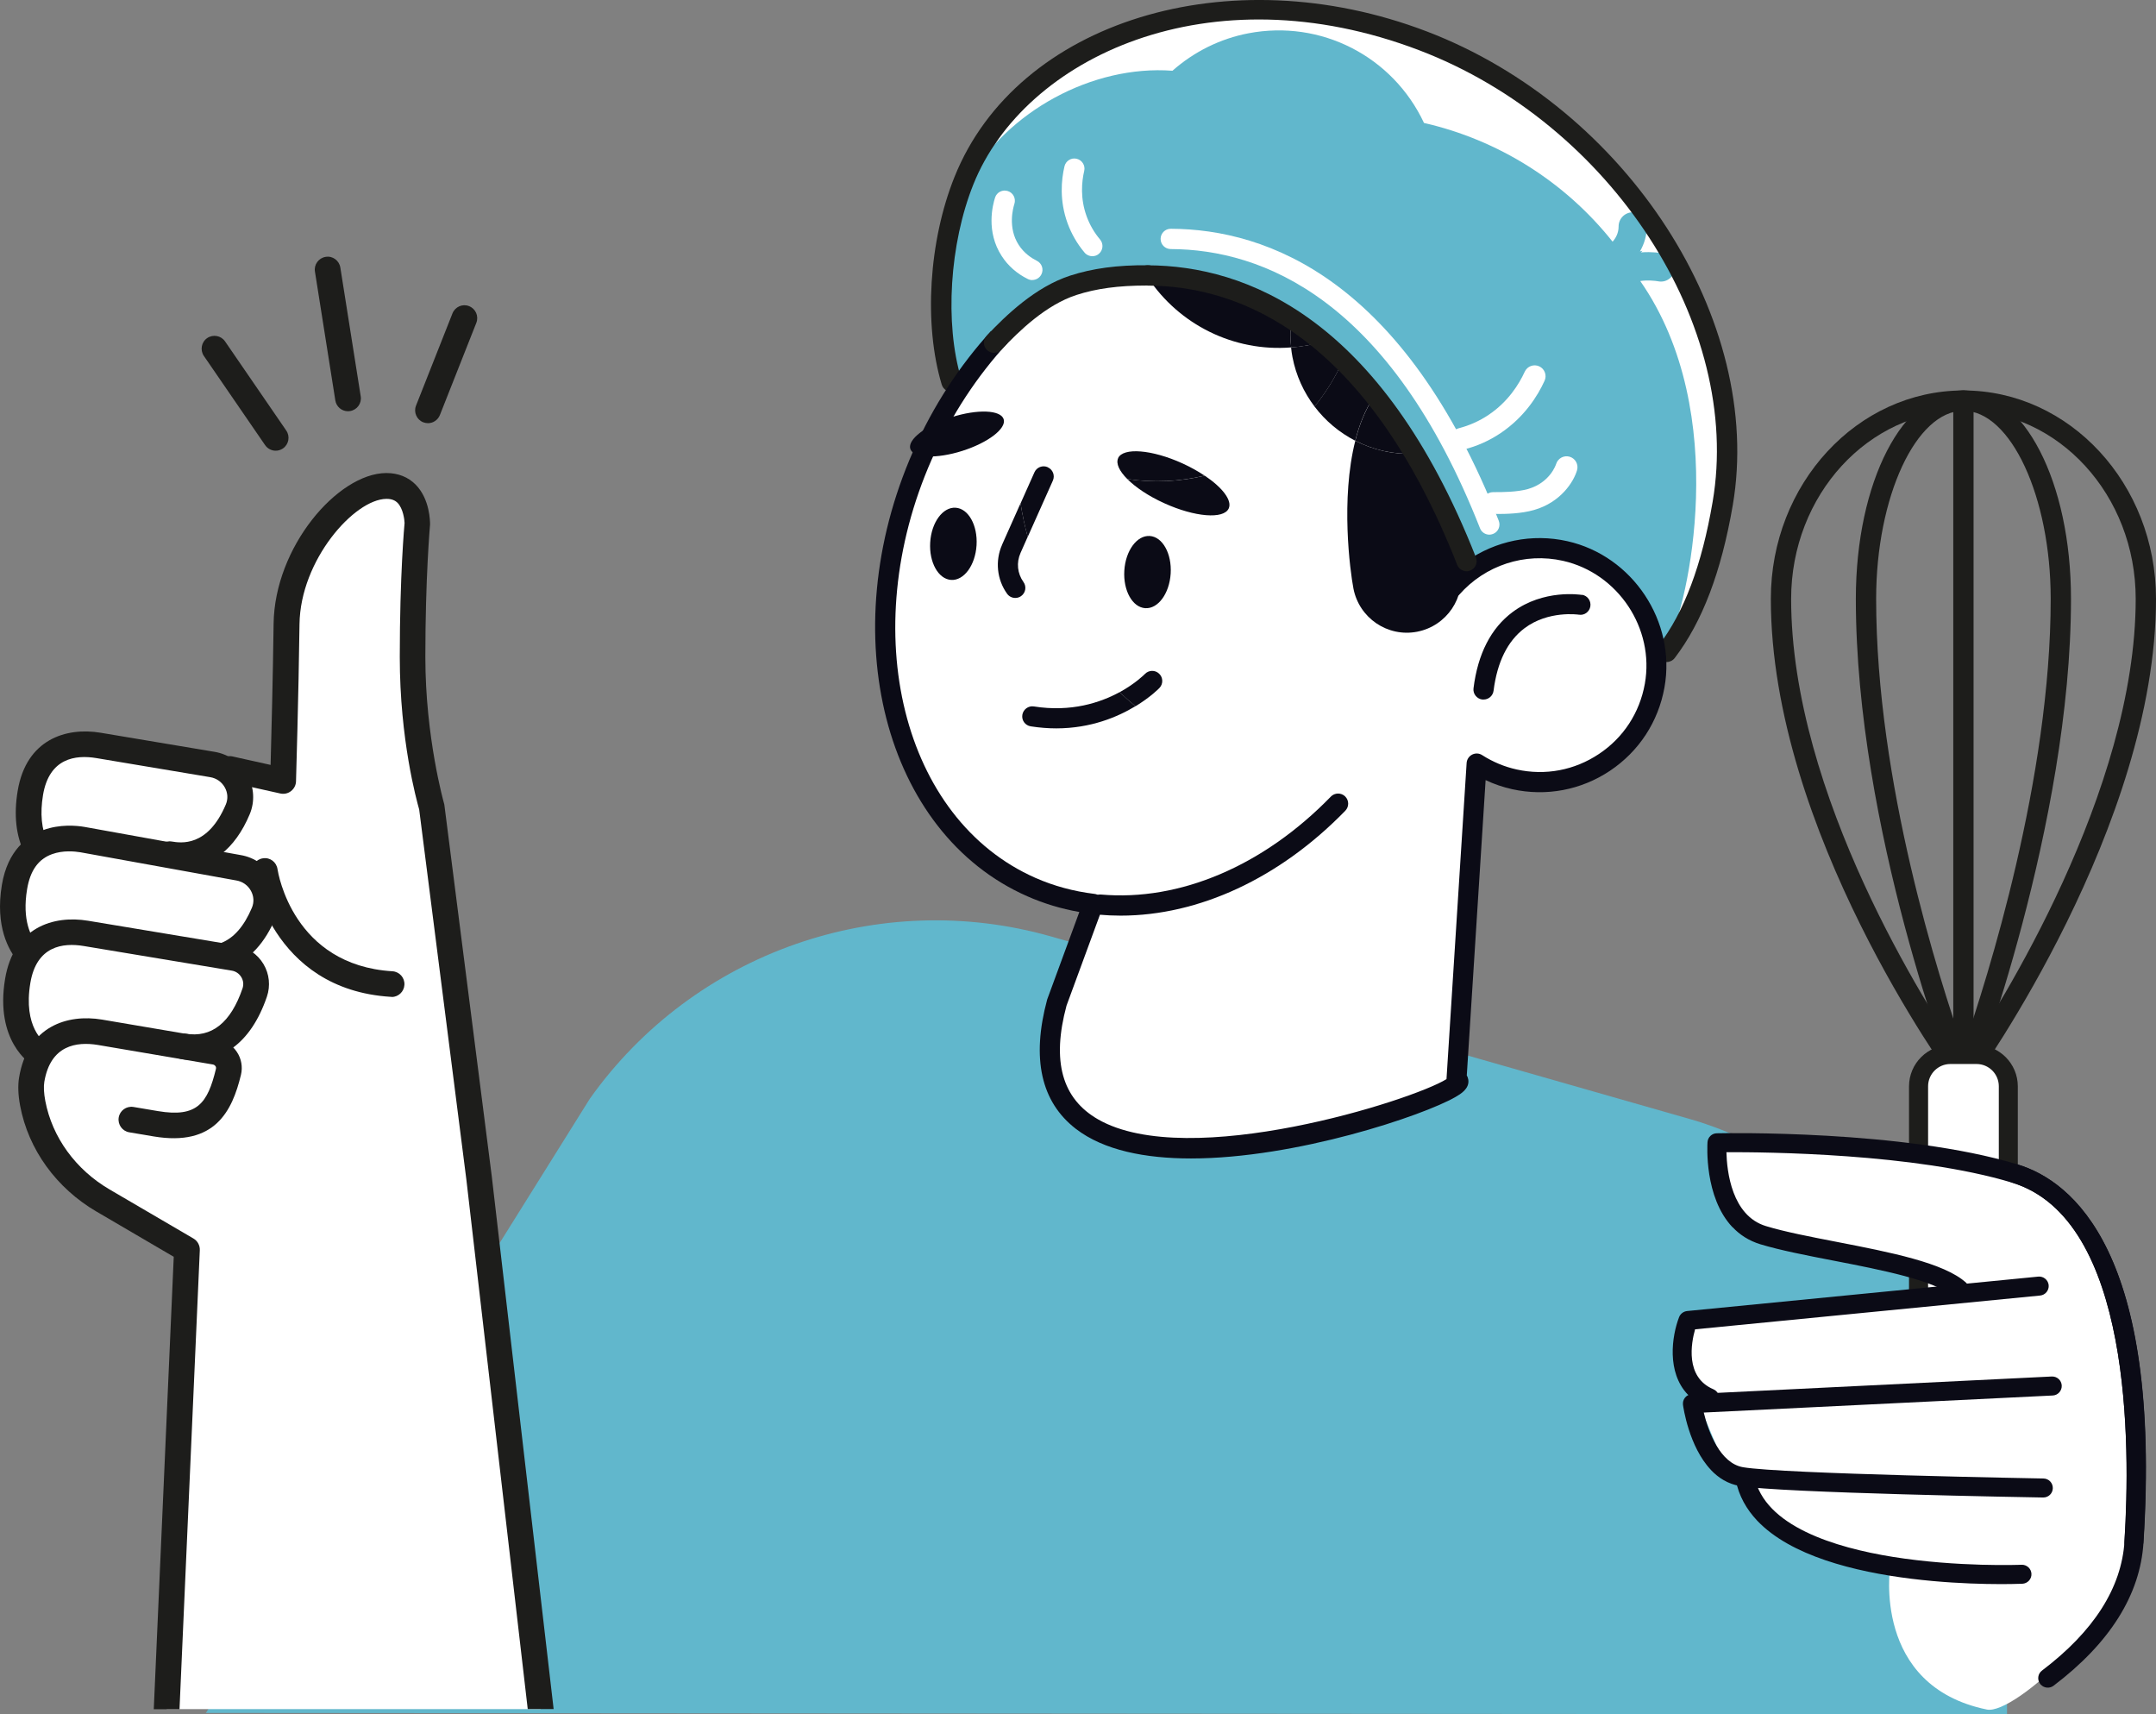 <?xml version="1.0" encoding="UTF-8"?>
<svg id="Calque_2" data-name="Calque 2" xmlns="http://www.w3.org/2000/svg" viewBox="0 0 265.55 211.1">
  <rect x="0" y="0" width="265.55" height="211.1" fill="#808080" stroke="none"/>
  <defs>
    <style>
      .cls-1 {
        fill: none;
      }

      .cls-2 {
        fill: #fff;
      }

      .cls-3 {
        fill: #0b0b16;
      }

      .cls-4 {
        fill: #1d1d1b;
      }

      .cls-5 {
        fill: #61b7cc;
      }
    </style>
  </defs>
  <g id="illustration">
    <g>
      <path class="cls-2" d="m119.66,42.2c-.8-1.39-3.48-8.28.96-20.3,4.44-12.02,18.06-20.44,31.08-20.68,13.02-.24,25.36,1.8,39.88,12.9,14.51,11.1,20.37,24.76,20.83,36,.45,11.23-5.9,23.56-9.14,27.25,0,0-2.05-6.67-8.36-8.88-6.31-2.21-14.26.6-14.26.6-12.04-30.59-31.45-37.09-45.66-34.31l-5.2,1.12-10.12,6.3Z"/>
      <g>
        <path class="cls-5" d="m26.26,210.43l46.82-74.88c12.68-17.84,35.24-25.75,56.29-19.74l78.57,22.45c11.45,3.27,22.58,11.9,28.22,20.18,5.64,8.29,10.54,43,10.54,43v9.15l-220.44-.17Z"/>
        <path class="cls-5" d="m247.2,211.1l-221.84-.17,47.3-75.65c12.8-18.01,35.63-26.01,56.85-19.95l78.57,22.45c10.86,3.1,22.31,11.29,28.5,20.38,5.64,8.29,10.42,41.79,10.62,43.22v9.72Zm-220.04-1.17l219.04.17v-8.65c-.04-.28-4.94-34.63-10.45-42.72-6.07-8.91-17.3-16.94-27.95-19.98l-78.57-22.45c-20.8-5.95-43.21,1.91-55.74,19.55l-46.33,74.1Z"/>
      </g>
      <g>
        <path class="cls-2" d="m12.7,147.83l10.33,6.04-2.5,56.59h46.06l-7.59-65.41-5.83-45.67s-2.36-8.21-2.36-18.46.58-16.36.58-16.36c0,0,.09-4.76-3.83-4.71-4.81.06-12.16,8.2-12.26,17-.11,8.85-.43,19.32-.43,19.32l-6.55-1.46-7.77,33.77-8.26-1.38c-1.4-.23-7.27-.89-8.39,5.84-.14.84-.07,1.85.13,2.92.95,5.06,4.23,9.38,8.67,11.98Z"/>
        <g>
          <g>
            <g>
              <path class="cls-2" d="m4.74,129.75s-3.68-2.24-2.55-8.97c1.13-6.73,6.99-6.07,8.39-5.84l15.01,2.51c1.98.33,3.21,2.36,2.56,4.26-1.13,3.3-3.6,7.49-8.81,6.61"/>
              <path class="cls-2" d="m3.39,117.31c-1-1.19-2.33-3.67-1.59-8.08,1.13-6.73,6.99-6.07,8.39-5.84l14.03,2.34c2.56.43,4.13,3.13,3.13,5.52-.88,2.1-2.33,4.3-4.66,5.2"/>
              <path class="cls-2" d="m4.45,104.37c-.71-1.41-1.24-3.58-.71-6.74,1.13-6.73,6.99-6.07,8.39-5.84l14.03,2.34c2.56.43,4.13,3.13,3.13,5.52-1.28,3.05-3.75,6.3-8.4,5.52"/>
            </g>
            <path class="cls-2" d="m32.62,107.25s1.9,13.07,15.62,13.92"/>
          </g>
          <g>
            <g>
              <path class="cls-4" d="m4.73,131.33c-.28,0-.56-.07-.81-.23-.19-.12-4.58-2.88-3.29-10.58,1.06-6.34,5.96-7.85,10.22-7.14l18.23,3.03c1.41.24,2.64,1.08,3.37,2.3.73,1.22.88,2.69.42,4.03-1.97,5.75-5.71,8.47-10.57,7.66-.86-.15-1.45-.96-1.3-1.82.15-.86.96-1.44,1.82-1.3,3.24.55,5.6-1.33,7.05-5.57.16-.47.11-.96-.15-1.39-.26-.43-.68-.72-1.18-.8l-18.23-3.03c-2.58-.43-5.81,0-6.57,4.54-.92,5.48,1.72,7.3,1.84,7.37.72.48.94,1.45.47,2.18-.3.48-.81.74-1.33.74Z"/>
              <path class="cls-4" d="m3.39,118.9c-.45,0-.9-.19-1.21-.56-1.09-1.3-2.8-4.24-1.95-9.37.72-4.31,3.18-6.06,5.11-6.76,2.03-.74,4.07-.56,5.1-.38l19.19,3.46c1.73.29,3.21,1.34,4.05,2.88.83,1.5.93,3.26.27,4.82-1.3,3.1-3.17,5.14-5.55,6.07-.81.31-1.73-.08-2.05-.9-.32-.81.09-1.73.9-2.05,1.55-.6,2.82-2.06,3.78-4.34.28-.68.24-1.41-.12-2.07-.38-.69-1.03-1.15-1.8-1.28l-19.2-3.47c-.73-.12-2.15-.26-3.5.23-1.69.61-2.69,2.02-3.07,4.3-.65,3.87.5,5.92,1.24,6.8.56.67.48,1.67-.19,2.23-.3.25-.66.37-1.02.37Z"/>
              <path class="cls-4" d="m22.23,106.88c-.52,0-1.06-.05-1.61-.14-.86-.15-1.44-.96-1.3-1.82.15-.86.96-1.43,1.82-1.3,1.1.18,4.44.74,6.68-4.57.28-.68.24-1.41-.12-2.07-.38-.69-1.03-1.15-1.8-1.28l-14.03-2.35c-2.58-.43-5.81,0-6.57,4.54-.38,2.28-.19,4.28.57,5.77.39.78.08,1.73-.7,2.13-.78.39-1.73.08-2.13-.7-1.07-2.13-1.36-4.73-.86-7.72,1.06-6.34,5.97-7.85,10.22-7.14l14.03,2.35c1.73.29,3.21,1.34,4.05,2.88.83,1.5.93,3.26.27,4.82-1.81,4.31-4.79,6.61-8.51,6.61Z"/>
            </g>
            <g>
              <path class="cls-2" d="m32.62,107.25s1.9,13.07,15.62,13.92"/>
              <path class="cls-4" d="m48.24,122.75s-.07,0-.1,0c-14.83-.91-17.07-15.13-17.09-15.27-.13-.87.47-1.67,1.34-1.79.87-.14,1.67.47,1.79,1.34.08.5,1.93,11.82,14.15,12.57.87.05,1.54.8,1.48,1.68-.05.84-.75,1.49-1.58,1.49Z"/>
            </g>
          </g>
        </g>
        <g>
          <path class="cls-4" d="m33.96,55.5c-.5,0-1-.24-1.31-.69l-7.54-10.98c-.49-.72-.31-1.71.41-2.2.72-.49,1.71-.31,2.2.41l7.54,10.98c.49.72.31,1.71-.41,2.2-.27.19-.59.28-.89.28Z"/>
          <path class="cls-4" d="m42.86,50.64c-.77,0-1.44-.56-1.56-1.34l-2.51-15.86c-.14-.86.45-1.67,1.32-1.81.86-.15,1.67.45,1.81,1.32l2.51,15.86c.14.86-.45,1.67-1.32,1.81-.08.01-.17.02-.25.02Z"/>
          <path class="cls-4" d="m52.71,52.11c-.19,0-.39-.04-.58-.11-.81-.32-1.21-1.24-.89-2.05l4.49-11.36c.32-.81,1.24-1.22,2.05-.89.81.32,1.21,1.24.89,2.05l-4.49,11.36c-.25.62-.84,1-1.47,1Z"/>
        </g>
        <g>
          <path class="cls-4" d="m11.9,149.2l9.5,5.56-2.46,55.71h3.17l2.5-56.51c.03-.59-.27-1.15-.78-1.45l-10.33-6.04c-4.19-2.45-7.07-6.43-7.92-10.9-.18-.96-.22-1.77-.12-2.36.76-4.53,3.99-4.96,6.57-4.54l14.19,2.41c.18.03.27.14.32.2.05.07.09.18.06.33-1.03,4.26-2.31,6.02-7.14,5.21l-3.02-.51c-.87-.14-1.68.44-1.82,1.3-.14.86.44,1.68,1.3,1.82l3.02.51c7.54,1.26,9.66-3.13,10.74-7.59.23-.96.05-1.99-.5-2.81-.55-.84-1.44-1.42-2.43-1.58l-14.19-2.41c-4.25-.71-9.16.8-10.21,7.14-.16.97-.12,2.14.13,3.47,1.01,5.38,4.45,10.14,9.43,13.05Z"/>
          <path class="cls-4" d="m27.98,96.25l6.55,1.46c.46.1.94,0,1.32-.3.37-.29.6-.73.61-1.2,0-.11.32-10.59.43-19.35.1-7.89,6.75-15.39,10.7-15.43.76-.01,1.15.27,1.36.47.72.72.87,2.14.88,2.5-.02.25-.59,6.31-.59,16.51s2.08,17.67,2.39,18.77l5.81,45.56,7.56,65.21h3.19l-7.62-65.61-5.83-45.67c0-.08-.03-.16-.05-.24-.02-.08-2.3-8.12-2.3-18.02s.57-16.15.58-16.33c0-.31,0-3.11-1.78-4.91-.92-.93-2.16-1.42-3.58-1.42-.02,0-.05,0-.08,0-5.94.07-13.71,9.09-13.83,18.56-.08,6.5-.28,13.95-.37,17.38l-4.68-1.04c-.87-.2-1.7.35-1.89,1.2-.19.85.35,1.7,1.2,1.89Z"/>
        </g>
      </g>
      <path class="cls-2" d="m119.25,41.65c-1.86-7.46-1.34-12.69,1.36-19.75,6.69-17.53,29.45-26.48,54.66-16.86,25.2,9.62,40.36,34.94,36.92,56.32-2.66,16.56-12.37,27.79-24.45,29.85l-68.49-49.56Z"/>
      <g>
        <path class="cls-2" d="m127.03,109.22c-17.04-7.51-23.05-31.3-13.43-53.13,9.62-21.83,24.59-26.12,41.63-18.61,14.22,6.27,27.4,16.56,23.57,34.91,3.37-3.82,8.65-5.75,13.98-4.55,7.41,1.67,12.35,9.09,11.02,16.57-1.45,8.1-9.31,13.3-17.27,11.55-1.71-.37-3.26-1.05-4.65-1.94l-2.48,38.93c4.54,1.21-58.11,23.45-49.2-9.56l4.45-12.1c-2.6-.31-5.16-.99-7.62-2.07Z"/>
        <g>
          <path class="cls-3" d="m194.85,73.26c-.19-.03-4.73-.74-8.55,2.11-2.66,1.98-4.28,5.14-4.81,9.38-.09.68.4,1.3,1.08,1.39.05,0,.11,0,.16,0,.62,0,1.15-.46,1.23-1.09.45-3.54,1.73-6.12,3.81-7.69,2.94-2.21,6.6-1.68,6.69-1.67.68.12,1.31-.35,1.42-1.02.11-.68-.35-1.32-1.02-1.43Z"/>
          <path class="cls-3" d="m163.92,98.09c-8.29,8.53-18.61,12.92-28.33,12.06-.69-.05-1.29.44-1.35,1.13-.06.68.44,1.29,1.13,1.35.88.08,1.77.12,2.65.12,9.65,0,19.6-4.61,27.68-12.92.48-.49.47-1.28-.02-1.76-.49-.48-1.28-.47-1.76.02Z"/>
          <path class="cls-3" d="m118.53,55.52c3.17-1.01,5.45-2.75,5.09-3.9-.36-1.15-3.23-1.26-6.41-.25-3.17,1.01-5.45,2.75-5.09,3.9.36,1.15,3.23,1.26,6.41.25Z"/>
          <path class="cls-3" d="m138.85,58.99c1.03,1.03,2.63,2.11,4.56,2.98,3.76,1.71,7.31,1.99,7.93.64.45-.99-.79-2.59-2.96-4.04-3.04.74-6.27.9-9.52.42Z"/>
          <path class="cls-3" d="m137.72,56.42c-.3.66.15,1.59,1.13,2.57,3.26.48,6.48.31,9.52-.42-.8-.53-1.72-1.05-2.73-1.51-3.76-1.71-7.31-1.99-7.93-.64Z"/>
          <path class="cls-3" d="m123.43,67.07c-.88,1.97-.65,4.29.61,6.04.24.34.62.52,1.01.52.25,0,.5-.07.72-.23.56-.4.69-1.17.29-1.73-.76-1.06-.89-2.4-.36-3.59l.88-1.98c-.36-1.35-.66-2.73-.88-4.13l-2.27,5.09Z"/>
          <path class="cls-3" d="m129.05,57.53c-.63-.28-1.36,0-1.64.63l-1.71,3.83c.22,1.4.51,2.77.88,4.13l3.1-6.94c.28-.63,0-1.36-.63-1.64Z"/>
          <path class="cls-3" d="m137.9,85.23c-2.35,1.28-5.95,2.49-10.56,1.76-.67-.11-1.31.36-1.42,1.03-.11.68.35,1.31,1.03,1.42,1.1.17,2.15.25,3.15.25,4.26,0,7.57-1.41,9.75-2.73-.67-.56-1.32-1.13-1.95-1.73Z"/>
          <path class="cls-3" d="m142.81,84.71c.47-.49.46-1.28-.04-1.75-.49-.48-1.28-.46-1.75.03-.1.1-1.19,1.19-3.12,2.25.63.6,1.28,1.17,1.95,1.73,1.83-1.11,2.86-2.15,2.96-2.26Z"/>
          <path class="cls-3" d="m159.01,39.67c-5.92-3.81-11.99-5.4-17.61-5.47,3.8,5.73,10.51,9.15,17.63,8.58-.12-1.05-.12-2.09-.02-3.11Z"/>
          <path class="cls-3" d="m165.27,44.66c-.9,1.96-2.04,3.77-3.37,5.39,1.34,1.77,3.06,3.21,5.02,4.22.5-1.98,1.23-3.82,2.27-5.37-1.28-1.55-2.59-2.96-3.92-4.24Z"/>
          <path class="cls-3" d="m162.46,42.18c-.44.12-.88.24-1.34.33-.7.13-1.4.22-2.1.28.04.39.09.79.17,1.18.44,2.29,1.4,4.35,2.72,6.09,1.33-1.63,2.47-3.43,3.37-5.39-.93-.89-1.87-1.72-2.82-2.48Z"/>
          <path class="cls-3" d="m162.46,42.18c-1.14-.92-2.29-1.76-3.45-2.5-.11,1.02-.1,2.06.02,3.11.7-.06,1.4-.14,2.1-.28.46-.09.9-.21,1.34-.33Z"/>
          <path class="cls-3" d="m166.93,54.27c-1.82,7.18-.65,16.01-.23,18.2.7,3.63,4.21,6.02,7.84,5.32,3.63-.7,6.02-4.21,5.32-7.84-.1-.51-.05-1.41.07-2.57-1.79-4.32-3.74-8.14-5.8-11.5-2.56.09-5.03-.49-7.21-1.61Z"/>
          <path class="cls-3" d="m174.14,55.88c-1.59-2.59-3.24-4.91-4.94-6.98-1.04,1.55-1.77,3.4-2.27,5.37,2.18,1.12,4.65,1.7,7.21,1.61Z"/>
          <path class="cls-3" d="m141.61,66c-1.58-.1-2.98,1.81-3.13,4.27-.15,2.45,1,4.52,2.58,4.62,1.58.1,2.98-1.81,3.13-4.27.15-2.45-1-4.52-2.58-4.62Z"/>
          <path class="cls-3" d="m117.7,62.52c-1.58-.1-2.98,1.81-3.13,4.27-.15,2.45,1,4.52,2.58,4.62,1.58.1,2.98-1.81,3.13-4.27.15-2.45-1-4.52-2.58-4.62Z"/>
          <path class="cls-5" d="m202,34.61c.9-.14,1.87-.04,2.24.03.45.09.92,0,1.3-.27.39-.26.65-.66.74-1.11.09-.46,0-.92-.27-1.31-.26-.39-.66-.65-1.11-.74-.28-.05-1.43-.24-2.78-.13l.18-.2-.31.08c.54-.94.84-1.98.85-3.08,0-.96-.78-1.74-1.74-1.74-.96,0-1.74.78-1.74,1.74,0,.82-.35,1.44-.74,1.88-5.84-7.35-14.06-12.53-23.23-14.62-3.85-8.21-12.71-12.75-21.63-11.04-3.46.66-6.69,2.26-9.35,4.61h-.01s0,0,0,0c-9.81-.73-20.4,4.98-25.24,13.72-5.33,13.12-2.71,22.25-1.71,23.98l.3.52,12.27-10.58.17-.04,4.89-1.06c2.04-.4,4.14-.59,6.31-.56,6.08.07,11.92,1.89,17.35,5.39,1.13.73,2.28,1.56,3.4,2.46h.01c.94.76,1.87,1.59,2.78,2.47h0c1.35,1.31,2.66,2.72,3.88,4.19,1.71,2.07,3.36,4.4,4.9,6.92,2.09,3.4,4.03,7.25,5.76,11.43l.24.59c.15.37.31.73.46,1.11l.18.45.46-.16c.08-.03,7.86-2.72,13.93-.6,3.77,1.32,8.9,7.78,9.99,9.78l.44.81.44-.81c2.13-3.94,7.82-27.78-3.6-44.14Z"/>
        </g>
      </g>
      <path class="cls-4" d="m205.26,81.53c-.26,0-.53-.08-.76-.26-.55-.42-.65-1.2-.23-1.75,3.16-4.13,5.34-9.93,6.67-17.72,3.71-21.64-12.49-46.58-36.11-55.6-25.88-9.88-48.67.87-54.94,16.5-2.93,7.3-3.55,17.14-1.5,23.94.2.66-.18,1.36-.84,1.56-.66.2-1.36-.18-1.56-.84-2.23-7.41-1.6-17.69,1.58-25.59,7.7-19.17,33.79-27.2,58.16-17.9,24.68,9.42,41.58,35.6,37.69,58.35-1.41,8.2-3.75,14.35-7.15,18.81-.25.32-.62.49-.99.49Z"/>
      <g>
        <path class="cls-1" d="m174.21,63.01l-45.53-23.77-2.04.42c-4.79,4.47-8.93,10.2-11.9,16.93-9.33,21.17-3.59,44.27,12.79,51.49,2.28,1,4.72,1.67,7.26,1.97.38.05.71.26.91.58.2.32.24.72.11,1.08l-4.45,12.1c-1.84,6.84-.57,11.47,3.91,14.02,11.16,6.37,38.67-2.34,42.89-4.96h0s2.48-38.93,2.48-38.93c.03-.44.29-.83.68-1.03.39-.2.86-.18,1.23.06,1.33.85,2.76,1.44,4.25,1.77,3.53.77,7.13.09,10.14-1.91,3-2.01,5.01-5.08,5.65-8.64,1.22-6.82-3.3-13.62-10.07-15.14-4.7-1.06-9.59.54-12.78,4.16-.37.42-.98.54-1.49.29-.5-.25-.77-.81-.66-1.36.47-2.26.78-4.49.93-6.69l-.48-.4-3.83-2.04Z"/>
        <path class="cls-1" d="m161.38,31.29c11.68,5.15,18.24,18.67,17.15,34.16l2.32,1.93c1.82-17.25-5.37-32.59-18.47-38.36-13.11-5.78-28.84-.67-40.12,11.54l4.38-.9c10.28-9.58,23.56-13.29,34.73-8.37Z"/>
        <path class="cls-3" d="m122.08,40.75c-3.82,4.18-7.12,9.17-9.62,14.84-9.88,22.43-3.58,47,14.06,54.77,2.04.9,4.19,1.55,6.42,1.94l-3.96,10.77c-1.96,7.26-.77,12.62,3.54,15.94,3.45,2.65,8.56,3.64,14.17,3.64,12.97,0,28.63-5.29,32.58-7.57.6-.35,1.73-1,1.58-2.11-.03-.2-.09-.38-.19-.54l2.32-36.37c1.05.5,2.15.87,3.27,1.12,4.2.92,8.48.11,12.05-2.27,3.57-2.39,5.95-6.03,6.71-10.27,1.45-8.11-3.92-16.19-11.96-18-4.36-.98-8.85-.04-12.42,2.46.08-.57.15-1.14.21-1.71l-2.32-1.93c-.16,2.2-.46,4.43-.93,6.69-.12.55.15,1.11.66,1.36.5.25,1.11.13,1.49-.29,3.19-3.62,8.08-5.22,12.78-4.16,6.77,1.53,11.29,8.32,10.07,15.14-.64,3.57-2.64,6.64-5.65,8.64-3.01,2.01-6.6,2.69-10.14,1.91-1.49-.33-2.92-.92-4.25-1.77-.37-.24-.84-.26-1.23-.06-.39.2-.65.59-.68,1.03l-2.48,38.93h0c-4.21,2.63-31.73,11.34-42.89,4.97-4.48-2.56-5.75-7.18-3.91-14.02l4.45-12.1c.13-.36.09-.75-.11-1.08-.2-.32-.53-.54-.91-.58-2.54-.31-4.99-.97-7.26-1.97-16.38-7.22-22.12-30.32-12.79-51.49,2.43-5.52,5.65-10.36,9.37-14.39l-2.03-1.44Z"/>
      </g>
      <path class="cls-4" d="m180.64,70.34c-.5,0-.97-.3-1.16-.79-11.16-28.33-26.87-34.34-38.09-34.38-.69,0-1.25-.56-1.25-1.25,0-.69.56-1.25,1.25-1.25h0c11.99.05,28.73,6.33,40.4,35.97.25.64-.06,1.37-.71,1.62-.15.06-.31.09-.46.09Z"/>
      <path class="cls-4" d="m122.44,43.45c-.31,0-.62-.11-.86-.34-.5-.47-.53-1.26-.05-1.77,2.36-2.51,6-6.01,10.28-7.4,2.74-.89,5.79-1.31,9.59-1.28.69,0,1.25.56,1.25,1.25,0,.69-.56,1.25-1.25,1.25-.07,0-.14,0-.2,0-3.44,0-6.18.37-8.61,1.16-3.74,1.21-7.06,4.42-9.23,6.73-.25.26-.58.39-.91.39Z"/>
      <path class="cls-2" d="m127.15,34.49c-.18,0-.37-.04-.55-.13-1.33-.65-2.45-1.63-3.22-2.83-1.96-3.01-1.12-6.27-.82-7.2.21-.66.92-1.02,1.58-.8.66.21,1.01.92.8,1.58-.15.47-.85,2.92.54,5.06.67,1.03,1.58,1.62,2.22,1.94.62.3.88,1.05.57,1.67-.22.44-.66.7-1.12.7Z"/>
      <path class="cls-2" d="m134.54,31.55c-.36,0-.71-.15-.96-.45-.91-1.08-1.61-2.3-2.09-3.61-1.02-2.8-.77-5.36-.38-7.01.16-.67.83-1.09,1.5-.93.67.16,1.09.83.93,1.5-.31,1.32-.51,3.37.3,5.59.38,1.04.93,2,1.66,2.86.44.53.37,1.32-.16,1.76-.23.2-.52.29-.8.29Z"/>
      <path class="cls-2" d="m184.35,63.28c-.09,0-.17,0-.25,0h-.19c-.74,0-1.34-.6-1.34-1.34s.6-1.34,1.34-1.34h.2c.95,0,2.72,0,4.08-.38,2.77-.8,3.46-3.05,3.47-3.07.21-.71.96-1.12,1.67-.91.71.21,1.12.96.91,1.67-.4,1.37-1.97,3.94-5.3,4.89-1.6.46-3.45.49-4.58.49Z"/>
      <path class="cls-2" d="m179.98,55.39c-.6,0-1.15-.4-1.3-1.01-.18-.72.25-1.45.97-1.64,1.32-.34,2.56-.89,3.69-1.65,2.42-1.62,3.76-3.79,4.46-5.32.31-.67,1.11-.97,1.78-.66.68.31.97,1.11.66,1.78-.84,1.85-2.47,4.46-5.41,6.44-1.38.93-2.9,1.61-4.52,2.02-.11.03-.22.04-.33.04Z"/>
      <g>
        <g>
          <path class="cls-4" d="m241.83,133.99c-.4,0-.77-.19-1.01-.51-.93-1.26-22.71-31.25-22.71-59.74,0-14.15,10.64-25.66,23.72-25.66s23.72,11.51,23.72,25.66c0,27.91-21.78,58.45-22.71,59.73-.23.32-.61.52-1.01.52h0Zm0-83.41c-11.7,0-21.22,10.39-21.22,23.16,0,24.21,16.86,50.44,21.21,56.81,4.34-6.45,21.23-33.08,21.23-56.81,0-12.77-9.52-23.16-21.22-23.16Z"/>
          <path class="cls-4" d="m241.83,133.99c-.51,0-.98-.31-1.16-.79-.12-.31-12.09-31.14-12.09-59.46,0-14.39,5.82-25.66,13.25-25.66s13.25,11.27,13.25,25.66c0,27.74-11.96,59.14-12.08,59.45-.19.48-.65.8-1.16.8h0Zm0-83.41c-5.83,0-10.75,10.61-10.75,23.16,0,22.55,7.74,46.77,10.74,55.33,2.99-8.65,10.76-33.21,10.76-55.33,0-12.55-4.92-23.16-10.75-23.16Z"/>
          <path class="cls-4" d="m241.83,133.41c-.69,0-1.25-.56-1.25-1.25V49.33c0-.69.56-1.25,1.25-1.25s1.25.56,1.25,1.25v82.82c0,.69-.56,1.25-1.25,1.25Z"/>
          <g>
            <path class="cls-2" d="m240.22,129.85h3.22c2.16,0,3.92,1.76,3.92,3.92v46.35c0,2.86-2.32,5.18-5.18,5.18h0c-3.24,0-5.88-2.63-5.88-5.88v-45.65c0-2.16,1.76-3.92,3.92-3.92Z"/>
            <path class="cls-4" d="m242.18,186.47c-3.89,0-7.05-3.16-7.05-7.05v-45.65c0-2.81,2.29-5.09,5.09-5.09h3.22c2.81,0,5.09,2.29,5.09,5.09v46.35c0,3.51-2.85,6.36-6.36,6.36Zm-1.96-55.45c-1.51,0-2.74,1.23-2.74,2.74v45.65c0,2.59,2.11,4.7,4.7,4.7,2.21,0,4.01-1.8,4.01-4v-46.35c0-1.51-1.23-2.74-2.74-2.74h-3.22Z"/>
          </g>
        </g>
        <g>
          <path class="cls-2" d="m228.02,191.39l4.79,1.52s-2.28,14.69,11.91,17.6c3.47.71,17.26-12.15,18.1-20.63,1.66-16.61-.82-42.2-14.67-45.37-13.86-3.17-35.83-3.98-35.83-3.98,0,0-1.75,10.64,5.97,11.85,10.81,1.69,21.68,6.1,21.68,6.1l-32.15,4.64s-.55,5.85,1.8,10.72c2.35,4.88,3.72,13.22,18.4,17.55Z"/>
          <path class="cls-3" d="m213.38,151.11c-3.49-3.69-3.09-10.13-3.07-10.47.04-.6.54-1.08,1.14-1.09.93-.02,22.96-.44,37.04,3.83,6.77,2.05,17.78,10.83,15.5,46.57-.04.65-.6,1.14-1.24,1.1-.64-.04-1.14-.6-1.09-1.24.75-11.79.91-39.7-13.84-44.18-11.94-3.62-30.44-3.77-35.18-3.75.06,2.35.65,7.82,4.87,9.1,2.33.71,5.45,1.31,8.75,1.95,6.49,1.26,13.2,2.56,15.9,5.02.47.44.51,1.18.08,1.65-.43.48-1.18.51-1.65.08-2.21-2.01-8.88-3.31-14.77-4.45-3.36-.65-6.54-1.27-8.99-2.01-1.44-.44-2.57-1.19-3.44-2.12Z"/>
          <path class="cls-3" d="m207.86,171.7c-2.59-2.74-1.95-7.17-1.05-9.51.16-.41.54-.7.98-.75l43.26-4.24c.64-.06,1.22.41,1.28,1.05.06.64-.41,1.22-1.05,1.28l-42.5,4.16c-.47,1.66-1.27,5.88,2.25,7.38.59.25.87.94.62,1.54-.26.6-.94.87-1.54.62-.93-.4-1.67-.93-2.25-1.54Z"/>
          <path class="cls-3" d="m210.73,181c-2.72-2.87-3.4-7.74-3.44-8.01-.04-.32.05-.65.26-.9.21-.25.51-.4.84-.42l44.32-2.17c.65-.03,1.2.47,1.23,1.11.03.65-.47,1.2-1.11,1.23l-42.98,2.1c.57,2.43,2.04,6.25,4.83,6.73,4.81.83,36.69,1.38,37.01,1.39.65.01,1.16.54,1.15,1.19-.01.65-.54,1.16-1.19,1.15-1.32-.02-32.38-.56-37.37-1.42-1.46-.25-2.63-1-3.56-1.98Z"/>
          <path class="cls-3" d="m216.43,187.25c-1.32-1.4-2.25-3.04-2.64-4.97-.13-.63.28-1.25.92-1.38.63-.13,1.25.29,1.38.92,1.22,6.11,9.94,8.75,17.04,9.89,7.99,1.28,15.78.98,15.86.97.65-.02,1.19.48,1.22,1.12.03.65-.48,1.19-1.12,1.22-1.14.05-24.44.9-32.66-7.77Z"/>
          <path class="cls-3" d="m251.36,207.45s-.06-.06-.08-.1c-.39-.52-.29-1.25.23-1.64,6.38-4.83,9.79-10.18,10.16-15.9.75-11.79.91-39.7-13.84-44.18-.62-.19-.97-.84-.78-1.46.19-.62.84-.97,1.46-.78,6.77,2.05,17.78,10.83,15.5,46.57-.41,6.43-4.14,12.36-11.08,17.62-.48.36-1.15.3-1.56-.13Z"/>
        </g>
      </g>
      <path class="cls-2" d="m183.45,65.84c-.5,0-.97-.3-1.16-.79-11.16-28.33-26.87-34.34-38.09-34.38-.69,0-1.25-.56-1.25-1.25,0-.69.56-1.25,1.25-1.25h0c11.99.05,28.73,6.33,40.4,35.96.25.64-.06,1.37-.71,1.62-.15.06-.31.09-.46.09Z"/>
    </g>
  </g>
</svg>